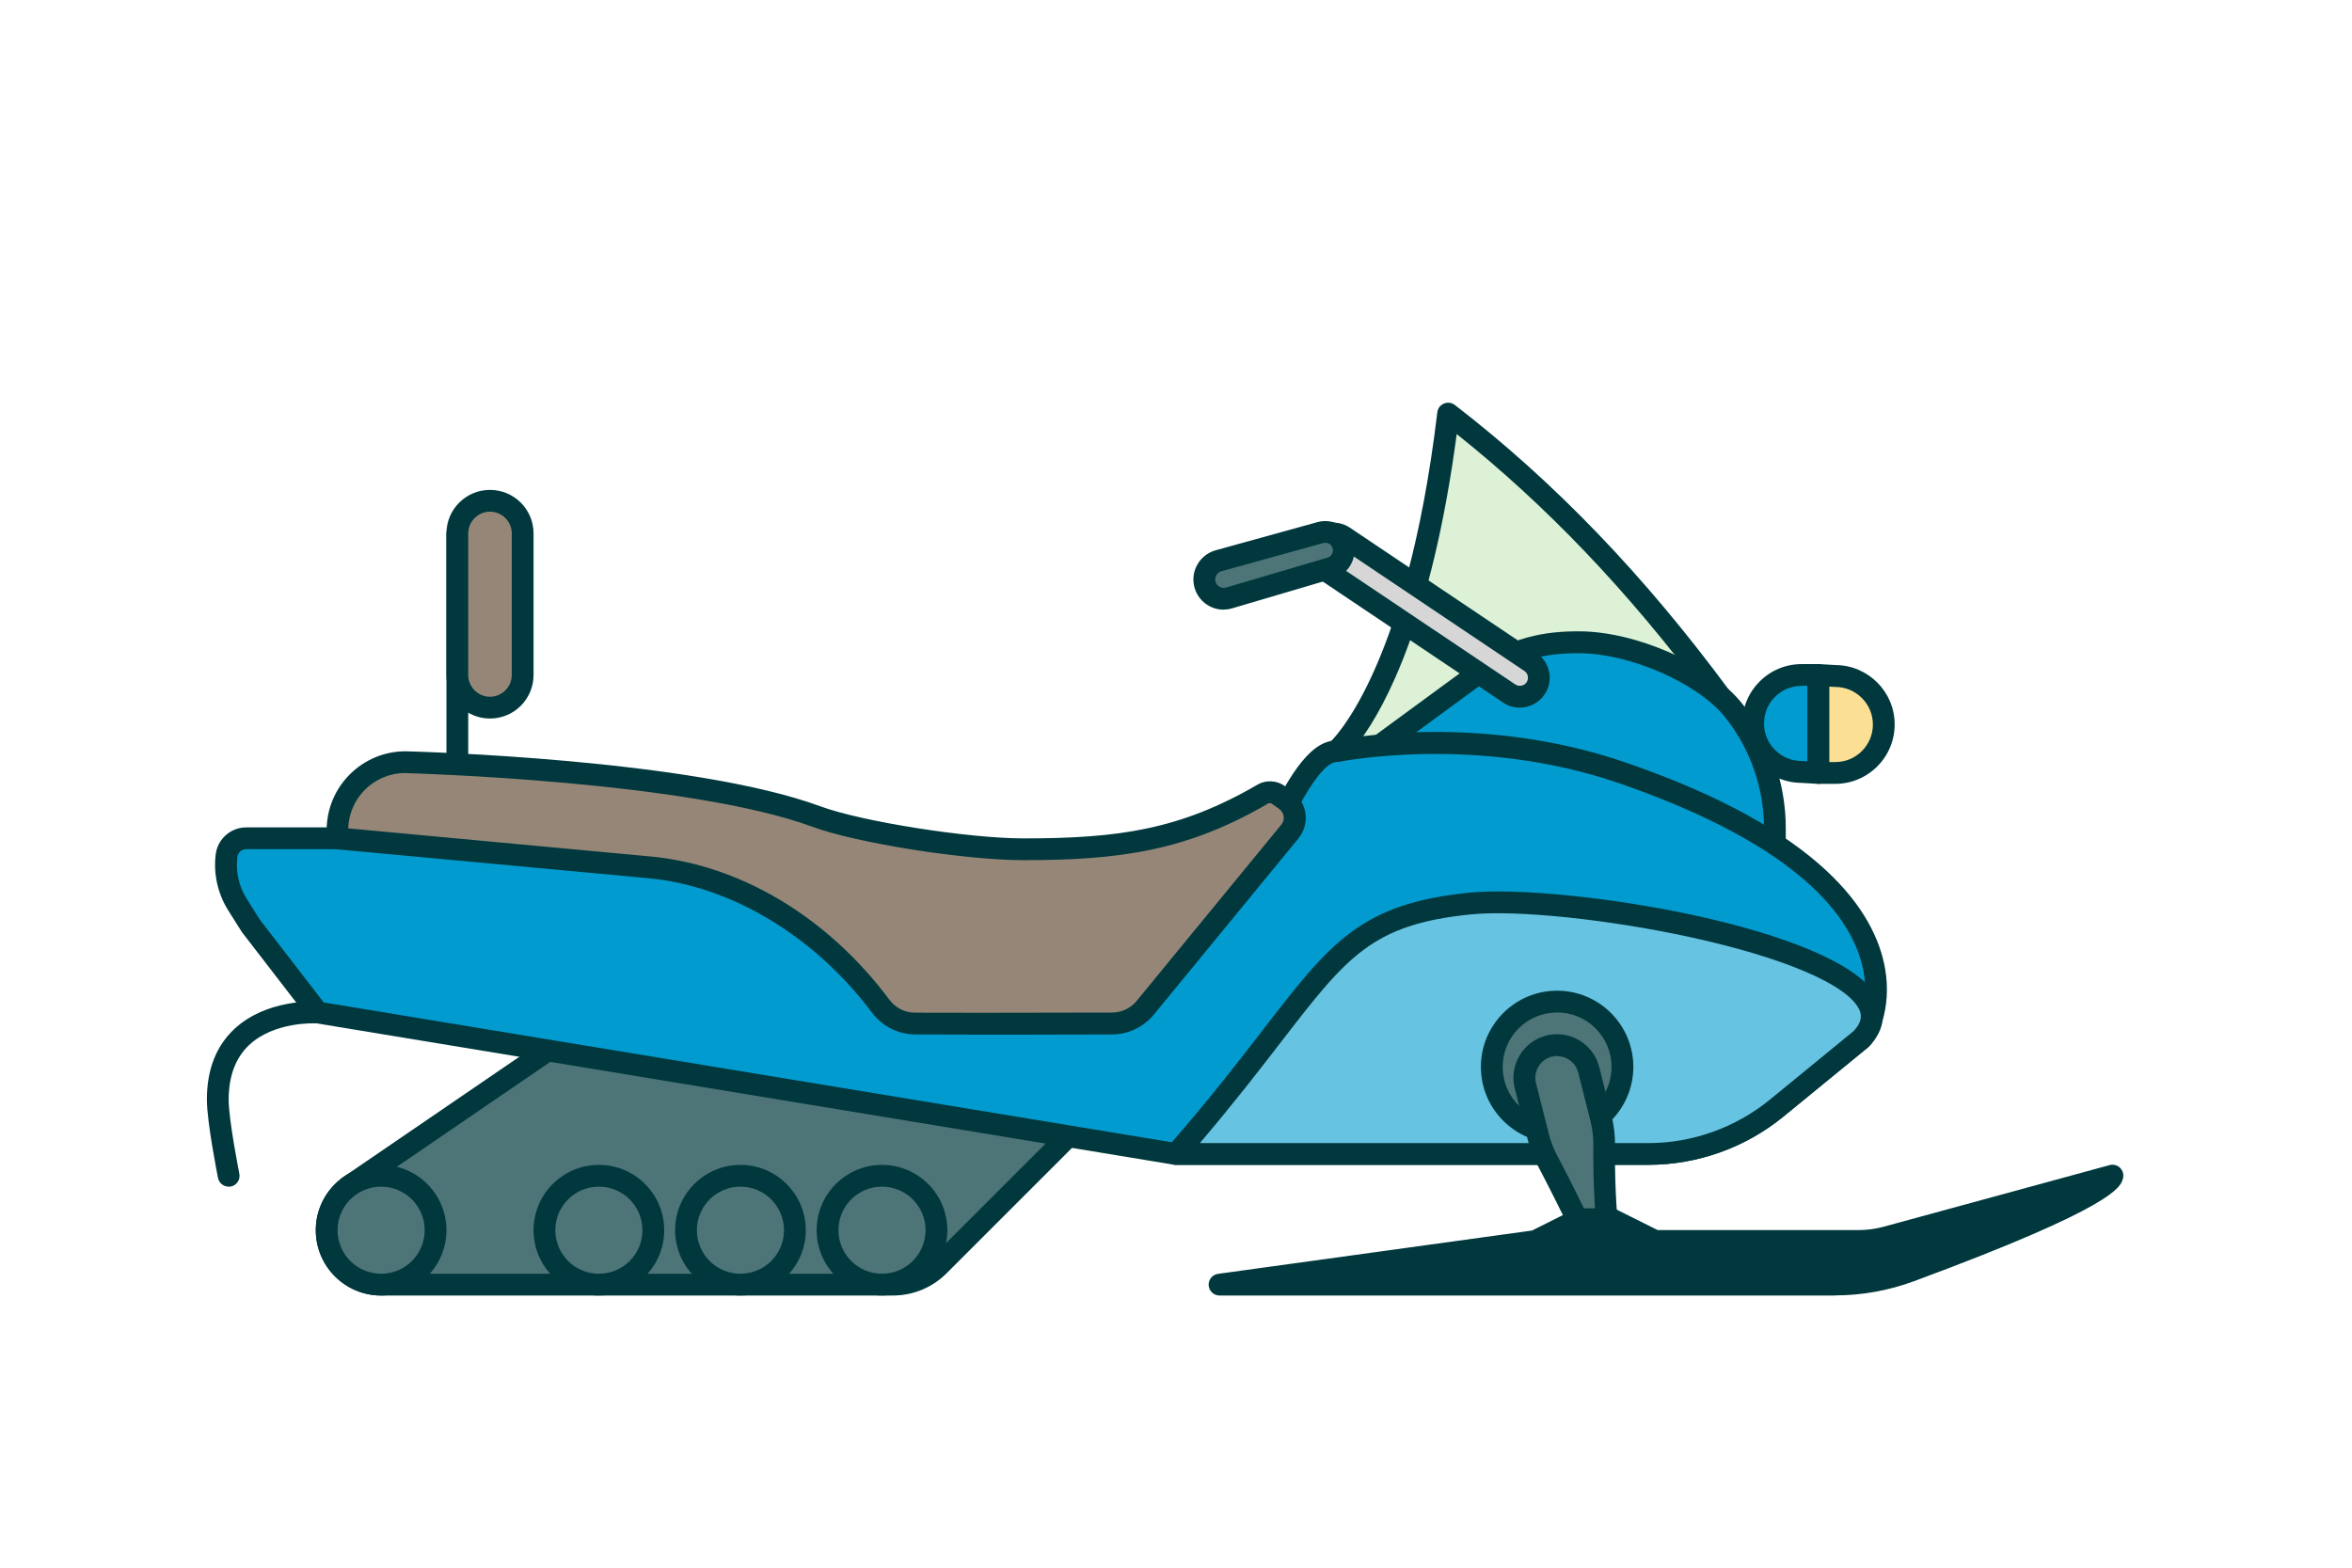 <svg width="216" height="144" viewBox="0 0 216 144" fill="none" xmlns="http://www.w3.org/2000/svg">
    <path d="M147.82 69H122.81C122.81 69 122.76 69 122.73 69.01C122.73 69.01 130 63 133 38C141.24 44.36 149.58 52.6 158 64C158 64 150 69 147.82 69Z" fill="#DCF1D5"/>
    <path d="M122.73 70.01C122.37 70.01 122.04 69.82 121.85 69.49C121.62 69.07 121.72 68.54 122.09 68.23C122.15 68.17 129.11 62 132 37.87C132.04 37.51 132.27 37.21 132.61 37.07C132.94 36.93 133.32 36.98 133.61 37.2C142.76 44.26 151 52.83 158.8 63.4C158.97 63.62 159.03 63.91 158.98 64.18C158.93 64.45 158.76 64.69 158.53 64.84C157.15 65.7 150.17 69.99 147.82 69.99H122.87C122.87 69.99 122.78 69.99 122.73 69.99V70.01ZM124.93 68H147.82C149.01 68 153.35 65.66 156.55 63.72C149.45 54.23 141.98 46.41 133.78 39.87C131.51 56.97 127.24 64.85 124.93 67.99V68Z" fill="#00383D"/>
    <path d="M163 76.09V81L126 69L135.42 62.09C139 59.47 142 59 145 59C150 59 156.5 61.88 159.2 65.25C161.66 68.33 163 72.15 163 76.09Z" fill="#029BCF"/>
    <path d="M163 82C162.9 82 162.79 81.98 162.69 81.95L125.69 69.95C125.33 69.83 125.07 69.53 125.01 69.16C124.95 68.79 125.1 68.42 125.41 68.19L134.83 61.28C138.77 58.39 142.05 57.99 145 57.99C150.25 57.99 157.11 61.02 159.98 64.61C162.57 67.85 164 71.92 164 76.07V80.98C164 81.3 163.85 81.6 163.59 81.79C163.42 81.92 163.21 81.98 163 81.98V82ZM128.17 68.65L162 79.62V76.08C162 72.38 160.73 68.75 158.42 65.87C155.92 62.74 149.65 60 145 60C141.98 60 139.29 60.49 136.01 62.9L128.17 68.65Z" fill="#00383D"/>
    <path d="M140.536 60.798L123.409 49.297C122.606 48.758 121.519 48.972 120.98 49.775C120.441 50.577 120.655 51.664 121.458 52.203L138.585 63.703C139.387 64.242 140.474 64.028 141.013 63.226C141.552 62.424 141.338 61.336 140.536 60.798Z" fill="#D6D6D6"/>
    <path d="M139.56 65C139.03 65 138.5 64.85 138.03 64.53L120.9 53.03C120.29 52.62 119.88 52 119.73 51.28C119.59 50.56 119.73 49.83 120.15 49.22C121 47.96 122.71 47.63 123.97 48.47L141.1 59.97C141.71 60.38 142.12 61 142.27 61.72C142.41 62.44 142.27 63.17 141.85 63.78C141.32 64.57 140.45 65 139.56 65ZM122.44 50C122.2 50 121.96 50.12 121.82 50.33C121.71 50.5 121.67 50.7 121.71 50.89C121.75 51.09 121.86 51.26 122.03 51.37L139.16 62.87C139.5 63.1 139.97 63.01 140.2 62.67C140.31 62.5 140.35 62.3 140.31 62.11C140.27 61.91 140.16 61.74 139.99 61.63L122.86 50.13C122.73 50.04 122.59 50 122.44 50Z" fill="#00383D"/>
    <path d="M122.19 52.18L112.87 54.93C112 55.19 111.08 54.75 110.73 53.91C110.32 52.92 110.87 51.8 111.9 51.52L121.26 48.93C122.16 48.68 123.09 49.21 123.34 50.11C123.59 51 123.07 51.92 122.19 52.18Z" fill="#4D7477"/>
    <path d="M112.37 56C111.28 56 110.25 55.35 109.81 54.29C109.5 53.55 109.53 52.72 109.88 52.01C110.23 51.3 110.87 50.76 111.63 50.55L120.99 47.96C121.68 47.77 122.41 47.86 123.03 48.21C123.65 48.56 124.11 49.14 124.3 49.83C124.69 51.24 123.87 52.72 122.47 53.13L113.15 55.88C112.89 55.96 112.62 55.99 112.36 55.99L112.37 56ZM121.71 49.86C121.65 49.86 121.59 49.86 121.53 49.88L112.17 52.47C111.88 52.55 111.74 52.76 111.68 52.88C111.62 53 111.54 53.24 111.66 53.52C111.81 53.89 112.22 54.08 112.6 53.97L121.92 51.22C122.28 51.11 122.49 50.73 122.39 50.37C122.31 50.06 122.03 49.86 121.72 49.86H121.71Z" fill="#00383D"/>
    <path d="M49.28 97.45C48.93 97.45 48.6 97.27 48.41 96.95L47.41 95.22C47.28 94.99 47.24 94.72 47.31 94.46C47.38 94.2 47.55 93.99 47.78 93.85L49.51 92.85C49.99 92.57 50.6 92.74 50.88 93.22L51.88 94.95C52.01 95.18 52.05 95.45 51.98 95.71C51.91 95.97 51.74 96.18 51.51 96.32L49.78 97.32C49.62 97.41 49.45 97.45 49.28 97.45Z" fill="#00383D"/>
    <path d="M81.76 92.76H55.76L32.25 108.83C32.25 108.83 32.19 108.87 32.16 108.89L32 109H32.02C30.8 109.92 30 111.36 30 113C30 115.76 32.24 118 35 118H82C83.66 118 85.16 117.33 86.24 116.24L101.24 101.24L81.75 92.75L81.76 92.76Z" fill="#4D7477"/>
    <path d="M82 119H35C31.69 119 29 116.31 29 113C29 111.18 29.82 109.49 31.25 108.34C31.3 108.28 31.37 108.22 31.44 108.18L55.2 91.94C55.37 91.83 55.56 91.77 55.76 91.77H81.76C81.9 91.77 82.03 91.8 82.16 91.85L101.64 100.33C101.94 100.46 102.16 100.74 102.22 101.06C102.28 101.38 102.18 101.72 101.94 101.95L86.94 116.95C85.62 118.27 83.86 119 81.99 119H82ZM32.72 109.72C32.72 109.72 32.65 109.78 32.61 109.81C31.58 110.58 30.99 111.74 30.99 113C30.99 115.21 32.78 117 34.99 117H81.99C83.33 117 84.58 116.48 85.53 115.54L99.49 101.58L81.54 93.76H56.06L32.81 109.66L32.72 109.72Z" fill="#00383D"/>
    <path d="M81 118C83.761 118 86 115.761 86 113C86 110.239 83.761 108 81 108C78.239 108 76 110.239 76 113C76 115.761 78.239 118 81 118Z" fill="#4D7477"/>
    <path d="M81 119C77.69 119 75 116.31 75 113C75 109.69 77.69 107 81 107C84.31 107 87 109.69 87 113C87 116.31 84.31 119 81 119ZM81 109C78.79 109 77 110.79 77 113C77 115.21 78.79 117 81 117C83.21 117 85 115.21 85 113C85 110.79 83.21 109 81 109Z" fill="#00383D"/>
    <path d="M68 118C70.761 118 73 115.761 73 113C73 110.239 70.761 108 68 108C65.239 108 63 110.239 63 113C63 115.761 65.239 118 68 118Z" fill="#4D7477"/>
    <path d="M68 119C64.69 119 62 116.31 62 113C62 109.69 64.69 107 68 107C71.31 107 74 109.69 74 113C74 116.31 71.31 119 68 119ZM68 109C65.79 109 64 110.79 64 113C64 115.21 65.79 117 68 117C70.21 117 72 115.21 72 113C72 110.79 70.21 109 68 109Z" fill="#00383D"/>
    <path d="M55 118C57.761 118 60 115.761 60 113C60 110.239 57.761 108 55 108C52.239 108 50 110.239 50 113C50 115.761 52.239 118 55 118Z" fill="#4D7477"/>
    <path d="M55 119C51.69 119 49 116.31 49 113C49 109.69 51.69 107 55 107C58.31 107 61 109.69 61 113C61 116.31 58.31 119 55 119ZM55 109C52.79 109 51 110.79 51 113C51 115.21 52.79 117 55 117C57.21 117 59 115.21 59 113C59 110.79 57.21 109 55 109Z" fill="#00383D"/>
    <path d="M149 71C135.53 66.36 122.81 69 122.81 69C122.78 69 122.76 69 122.73 69.01C119.72 69.06 116.88 77.4 115 79.75L113 82.25C111.1 84.62 108.23 86 105.19 86H85.2C83.75 86 82.32 85.69 81.01 85.08L73 77H22.61C21.69 77 20.92 77.68 20.8 78.59C20.61 80.15 20.95 81.72 21.78 83.05L23 84.99L29.17 92.99L108 105.99H151.37C155.66 105.99 159.81 104.51 163.13 101.8L170.9 95.44C172.3 94.31 178 80.99 149 70.99V71Z" fill="#029BCF"/>
    <path d="M151.37 107H108C107.95 107 107.89 107 107.84 106.99L29.01 93.99C28.76 93.95 28.54 93.82 28.38 93.61L22.21 85.61L20.94 83.59C19.99 82.07 19.59 80.25 19.81 78.47C19.99 77.06 21.19 76 22.61 76H73C73.27 76 73.52 76.11 73.71 76.3L81.59 84.25C82.72 84.75 83.94 85 85.2 85H105.19C107.94 85 110.5 83.77 112.22 81.62L114.22 79.12C114.76 78.44 115.46 77.07 116.21 75.62C118.1 71.93 120.05 68.11 122.66 68.01C123.64 67.81 136.03 65.46 149.33 70.05C167.34 76.26 172.21 83.77 173.12 88.97C173.77 92.67 172.4 95.52 171.53 96.22L163.77 102.57C160.28 105.42 155.88 106.99 151.38 106.99L151.37 107ZM108.08 105H151.37C155.41 105 159.36 103.59 162.5 101.04L170.27 94.68C170.64 94.34 171.75 92.12 171.09 88.98C170.12 84.4 165.45 77.73 148.68 71.94C135.62 67.44 123.14 69.95 123.02 69.97C122.98 69.97 122.94 69.98 122.9 69.99C122.85 69.99 122.8 70 122.75 70C121.31 70.02 119.23 74.09 117.99 76.53C117.17 78.14 116.46 79.53 115.79 80.37L113.79 82.87C111.69 85.49 108.56 86.99 105.2 86.99H85.21C83.59 86.99 82.04 86.65 80.6 85.98C80.49 85.93 80.39 85.86 80.31 85.78L72.59 78H22.61C22.2 78 21.85 78.31 21.8 78.72C21.63 80.04 21.93 81.39 22.64 82.53L23.86 84.47L29.73 92.08L108.09 105H108.08Z" fill="#00383D"/>
    <path d="M170.9 95.45L163.13 101.81C159.81 104.52 155.66 106 151.37 106H108C122 90 121.91 84.31 135 83C145 82 178 88 170.9 95.45Z" fill="#67C3E2"/>
    <path d="M151.37 107H108C107.61 107 107.25 106.77 107.09 106.41C106.93 106.05 106.99 105.63 107.25 105.34C111.02 101.04 113.79 97.44 116.02 94.55C122.14 86.62 124.93 83 134.91 82C143.43 81.15 169.28 85.17 172.53 91.82C173.03 92.84 173.28 94.41 171.63 96.14C171.6 96.17 171.57 96.2 171.54 96.22L163.77 102.58C160.28 105.43 155.88 107 151.38 107H151.37ZM110.19 105H151.37C155.41 105 159.36 103.59 162.5 101.04L170.22 94.72C171.09 93.79 170.95 93.15 170.73 92.7C169.62 90.43 163.82 87.96 155.22 86.08C147.75 84.45 139.29 83.57 135.1 83.99C125.98 84.9 123.7 87.86 117.6 95.77C115.65 98.3 113.28 101.37 110.19 105Z" fill="#00383D"/>
    <path d="M143 104C146.314 104 149 101.314 149 98C149 94.686 146.314 92 143 92C139.686 92 137 94.686 137 98C137 101.314 139.686 104 143 104Z" fill="#4D7477"/>
    <path d="M143 105C139.14 105 136 101.86 136 98C136 94.14 139.14 91 143 91C146.86 91 150 94.14 150 98C150 101.86 146.86 105 143 105ZM143 93C140.24 93 138 95.24 138 98C138 100.76 140.24 103 143 103C145.76 103 148 100.76 148 98C148 95.24 145.76 93 143 93Z" fill="#00383D"/>
    <path d="M147.64 113.3L145.7 113.79C144.21 110.66 142.83 107.97 142.1 106.58C141.74 105.89 141.46 105.16 141.27 104.4L140.09 99.74C139.68 98.13 140.66 96.5 142.26 96.1C143.87 95.69 145.5 96.67 145.9 98.27L147.02 102.7C147.24 103.57 147.34 104.47 147.32 105.36C147.29 106.81 147.32 109.47 147.63 113.29L147.64 113.3Z" fill="#4D7477"/>
    <path d="M145.7 114.79C145.32 114.79 144.97 114.57 144.8 114.22C143.29 111.06 141.91 108.37 141.21 107.04C140.81 106.28 140.5 105.47 140.29 104.64L139.11 99.98C138.57 97.84 139.87 95.66 142.01 95.12C144.15 94.58 146.33 95.88 146.87 98.02L147.99 102.45C148.23 103.4 148.34 104.38 148.32 105.38C148.29 106.92 148.32 109.53 148.63 113.21C148.67 113.7 148.35 114.14 147.88 114.26L145.94 114.75C145.86 114.77 145.78 114.78 145.69 114.78L145.7 114.79ZM143 97C142.84 97 142.67 97.02 142.51 97.06C141.44 97.33 140.79 98.42 141.06 99.49L142.24 104.15C142.41 104.83 142.66 105.49 142.99 106.11C143.64 107.34 144.88 109.75 146.25 112.62L146.58 112.54C146.33 109.21 146.31 106.81 146.33 105.35C146.35 104.53 146.25 103.72 146.06 102.95L144.94 98.52C144.71 97.61 143.89 97.01 143 97.01V97Z" fill="#00383D"/>
    <path d="M37.24 70.001C33.8 70.001 31 72.79 31 76.24V77.001L59.64 79.66C68.08 80.451 75.78 85.6 80.89 92.421C81.64 93.421 82.8 94.001 84.04 94.01C87.25 94.04 97.8 94.01 102.12 94.001C103.31 94.001 104.44 93.46 105.2 92.54L118.46 76.38C119.19 75.49 119.02 74.16 118.08 73.49L117.35 72.971C116.99 72.71 116.39 72.691 116.01 72.921C108.66 77.201 102.69 78.001 94 78.001C88.83 78.001 78.94 76.46 75 75.001C63.22 70.65 37.24 70.001 37.24 70.001Z" fill="#968678"/>
    <path d="M88.78 95.03C86.55 95.03 84.95 95.03 84.03 95.02C82.49 95.01 81.01 94.26 80.09 93.03C74.82 85.99 67.14 81.37 59.55 80.67L30.91 78.01C30.4 77.96 30 77.53 30 77.01V76.25C30 72.26 33.25 69.01 37.24 69.01H37.27C38.34 69.04 63.56 69.72 75.36 74.07C79.15 75.47 88.92 77.01 94.01 77.01C102.64 77.01 108.34 76.24 115.51 72.06C116.24 71.63 117.26 71.68 117.94 72.17L118.67 72.69C119.34 73.17 119.79 73.92 119.89 74.74C120 75.56 119.76 76.4 119.23 77.03L105.97 93.19C105.02 94.35 103.62 95.01 102.12 95.02C96.47 95.04 91.97 95.04 88.78 95.04V95.03ZM32 76.09L59.73 78.67C68 79.44 76 84.23 81.68 91.83C82.24 92.58 83.1 93.02 84.04 93.02C86.27 93.04 92.52 93.03 102.11 93.01C103.01 93.01 103.85 92.61 104.41 91.91L117.67 75.75C117.85 75.53 117.93 75.26 117.89 74.99C117.85 74.71 117.71 74.47 117.48 74.31L116.75 73.79C116.75 73.79 116.55 73.76 116.49 73.79C108.97 78.18 102.78 79.01 93.98 79.01C88.61 79.01 78.66 77.44 74.63 75.95C63.25 71.75 37.9 71.03 37.2 71.01C34.37 71.01 32.06 73.28 31.98 76.1L32 76.09Z" fill="#00383D"/>
    <path d="M21 109C20.53 109 20.12 108.67 20.02 108.2C19.98 107.99 19 103.08 19 101C19 98.27 19.84 96.1 21.51 94.53C24.46 91.76 28.88 91.99 29.06 92C29.61 92.03 30.03 92.51 30 93.06C29.97 93.61 29.48 94.02 28.94 94C28.94 94 25.17 93.82 22.87 96C21.63 97.17 21 98.86 21 101.01C21 102.89 21.97 107.76 21.98 107.81C22.09 108.35 21.74 108.88 21.2 108.99C21.13 109 21.07 109.01 21 109.01V109Z" fill="#00383D"/>
    <path d="M194 108L173.29 113.65C172.43 113.88 171.55 114 170.66 114H152L148 112H145L141 114L112 118H168.49C170.86 118 173.22 117.58 175.44 116.75C181.51 114.5 193.54 109.84 194 108Z" fill="#00383D"/>
    <path d="M168.49 119H112C111.47 119 111.04 118.59 111 118.07C110.96 117.55 111.34 117.08 111.86 117.01L140.7 113.03L144.55 111.1C144.69 111.03 144.84 110.99 145 110.99H148C148.16 110.99 148.31 111.03 148.45 111.1L152.24 112.99H170.66C171.46 112.99 172.26 112.88 173.03 112.67L193.74 107.02C194.08 106.93 194.45 107.02 194.7 107.27C194.95 107.52 195.06 107.88 194.97 108.23C194.78 109.01 194.32 110.82 175.79 117.68C173.44 118.55 170.98 118.99 168.49 118.99V119ZM126.57 117H168.49C170.75 117 172.97 116.6 175.1 115.82C180.7 113.75 184.79 112.07 187.64 110.78L173.56 114.62C172.62 114.88 171.64 115.01 170.67 115.01H152.01C151.85 115.01 151.7 114.97 151.56 114.9L147.77 113.01H145.24L141.45 114.9C141.35 114.95 141.25 114.98 141.14 115L126.57 117.01V117Z" fill="#00383D"/>
    <path d="M35 118C37.761 118 40 115.761 40 113C40 110.239 37.761 108 35 108C32.239 108 30 110.239 30 113C30 115.761 32.239 118 35 118Z" fill="#4D7477"/>
    <path d="M35 119C31.69 119 29 116.31 29 113C29 109.69 31.69 107 35 107C38.31 107 41 109.69 41 113C41 116.31 38.31 119 35 119ZM35 109C32.79 109 31 110.79 31 113C31 115.21 32.79 117 35 117C37.21 117 39 115.21 39 113C39 110.79 37.21 109 35 109Z" fill="#00383D"/>
    <path d="M42 71C41.45 71 41 70.55 41 70V49C41 48.45 41.45 48 42 48C42.55 48 43 48.45 43 49V70C43 70.55 42.55 71 42 71Z" fill="#00383D"/>
    <path d="M48 49C48 47.343 46.657 46 45 46C43.343 46 42 47.343 42 49V62C42 63.657 43.343 65 45 65C46.657 65 48 63.657 48 62V49Z" fill="#968678"/>
    <path d="M45 66C42.79 66 41 64.21 41 62V49C41 46.79 42.79 45 45 45C47.21 45 49 46.79 49 49V62C49 64.21 47.21 66 45 66ZM45 47C43.9 47 43 47.9 43 49V62C43 63.1 43.9 64 45 64C46.1 64 47 63.1 47 62V49C47 47.9 46.1 47 45 47Z" fill="#00383D"/>
    <path d="M165.45 70.91C162.99 70.91 161 68.92 161 66.46C161 65.23 161.5 64.12 162.3 63.31C163.11 62.5 164.22 62.01 165.45 62.01H167V71.01L165.45 70.92V70.91Z" fill="#029BCF"/>
    <path d="M167 72C167 72 166.96 72 166.94 72L165.42 71.91C162.43 71.89 160 69.45 160 66.46C160 65 160.57 63.63 161.6 62.6C162.63 61.57 164 61 165.46 61H167.01C167.56 61 168.01 61.45 168.01 62V71C168.01 71.28 167.9 71.54 167.7 71.73C167.51 71.91 167.27 72 167.01 72H167ZM165.45 63C164.53 63 163.66 63.36 163.01 64.01C162.36 64.66 162 65.53 162 66.45C162 68.35 163.55 69.9 165.45 69.9C165.47 69.9 165.49 69.9 165.51 69.9L166 69.93V62.99H165.45V63Z" fill="#00383D"/>
    <path d="M168.55 62.09C171.01 62.09 173 64.08 173 66.54C173 67.77 172.5 68.88 171.7 69.69C170.89 70.5 169.78 70.99 168.55 70.99H167V61.99L168.55 62.08V62.09Z" fill="#FBDF95"/>
    <path d="M168.55 72H167C166.45 72 166 71.55 166 71V62C166 61.72 166.11 61.46 166.31 61.27C166.51 61.08 166.78 60.98 167.06 61L168.58 61.09C171.57 61.11 174 63.55 174 66.54C174 68 173.43 69.37 172.4 70.4C171.37 71.43 170 72 168.54 72H168.55ZM168 70H168.55C169.47 70 170.34 69.64 170.99 68.99C171.64 68.34 172 67.47 172 66.55C172 64.65 170.45 63.1 168.55 63.1C168.53 63.1 168.51 63.1 168.49 63.1L168 63.07V70.01V70Z" fill="#00383D"/>
</svg>
